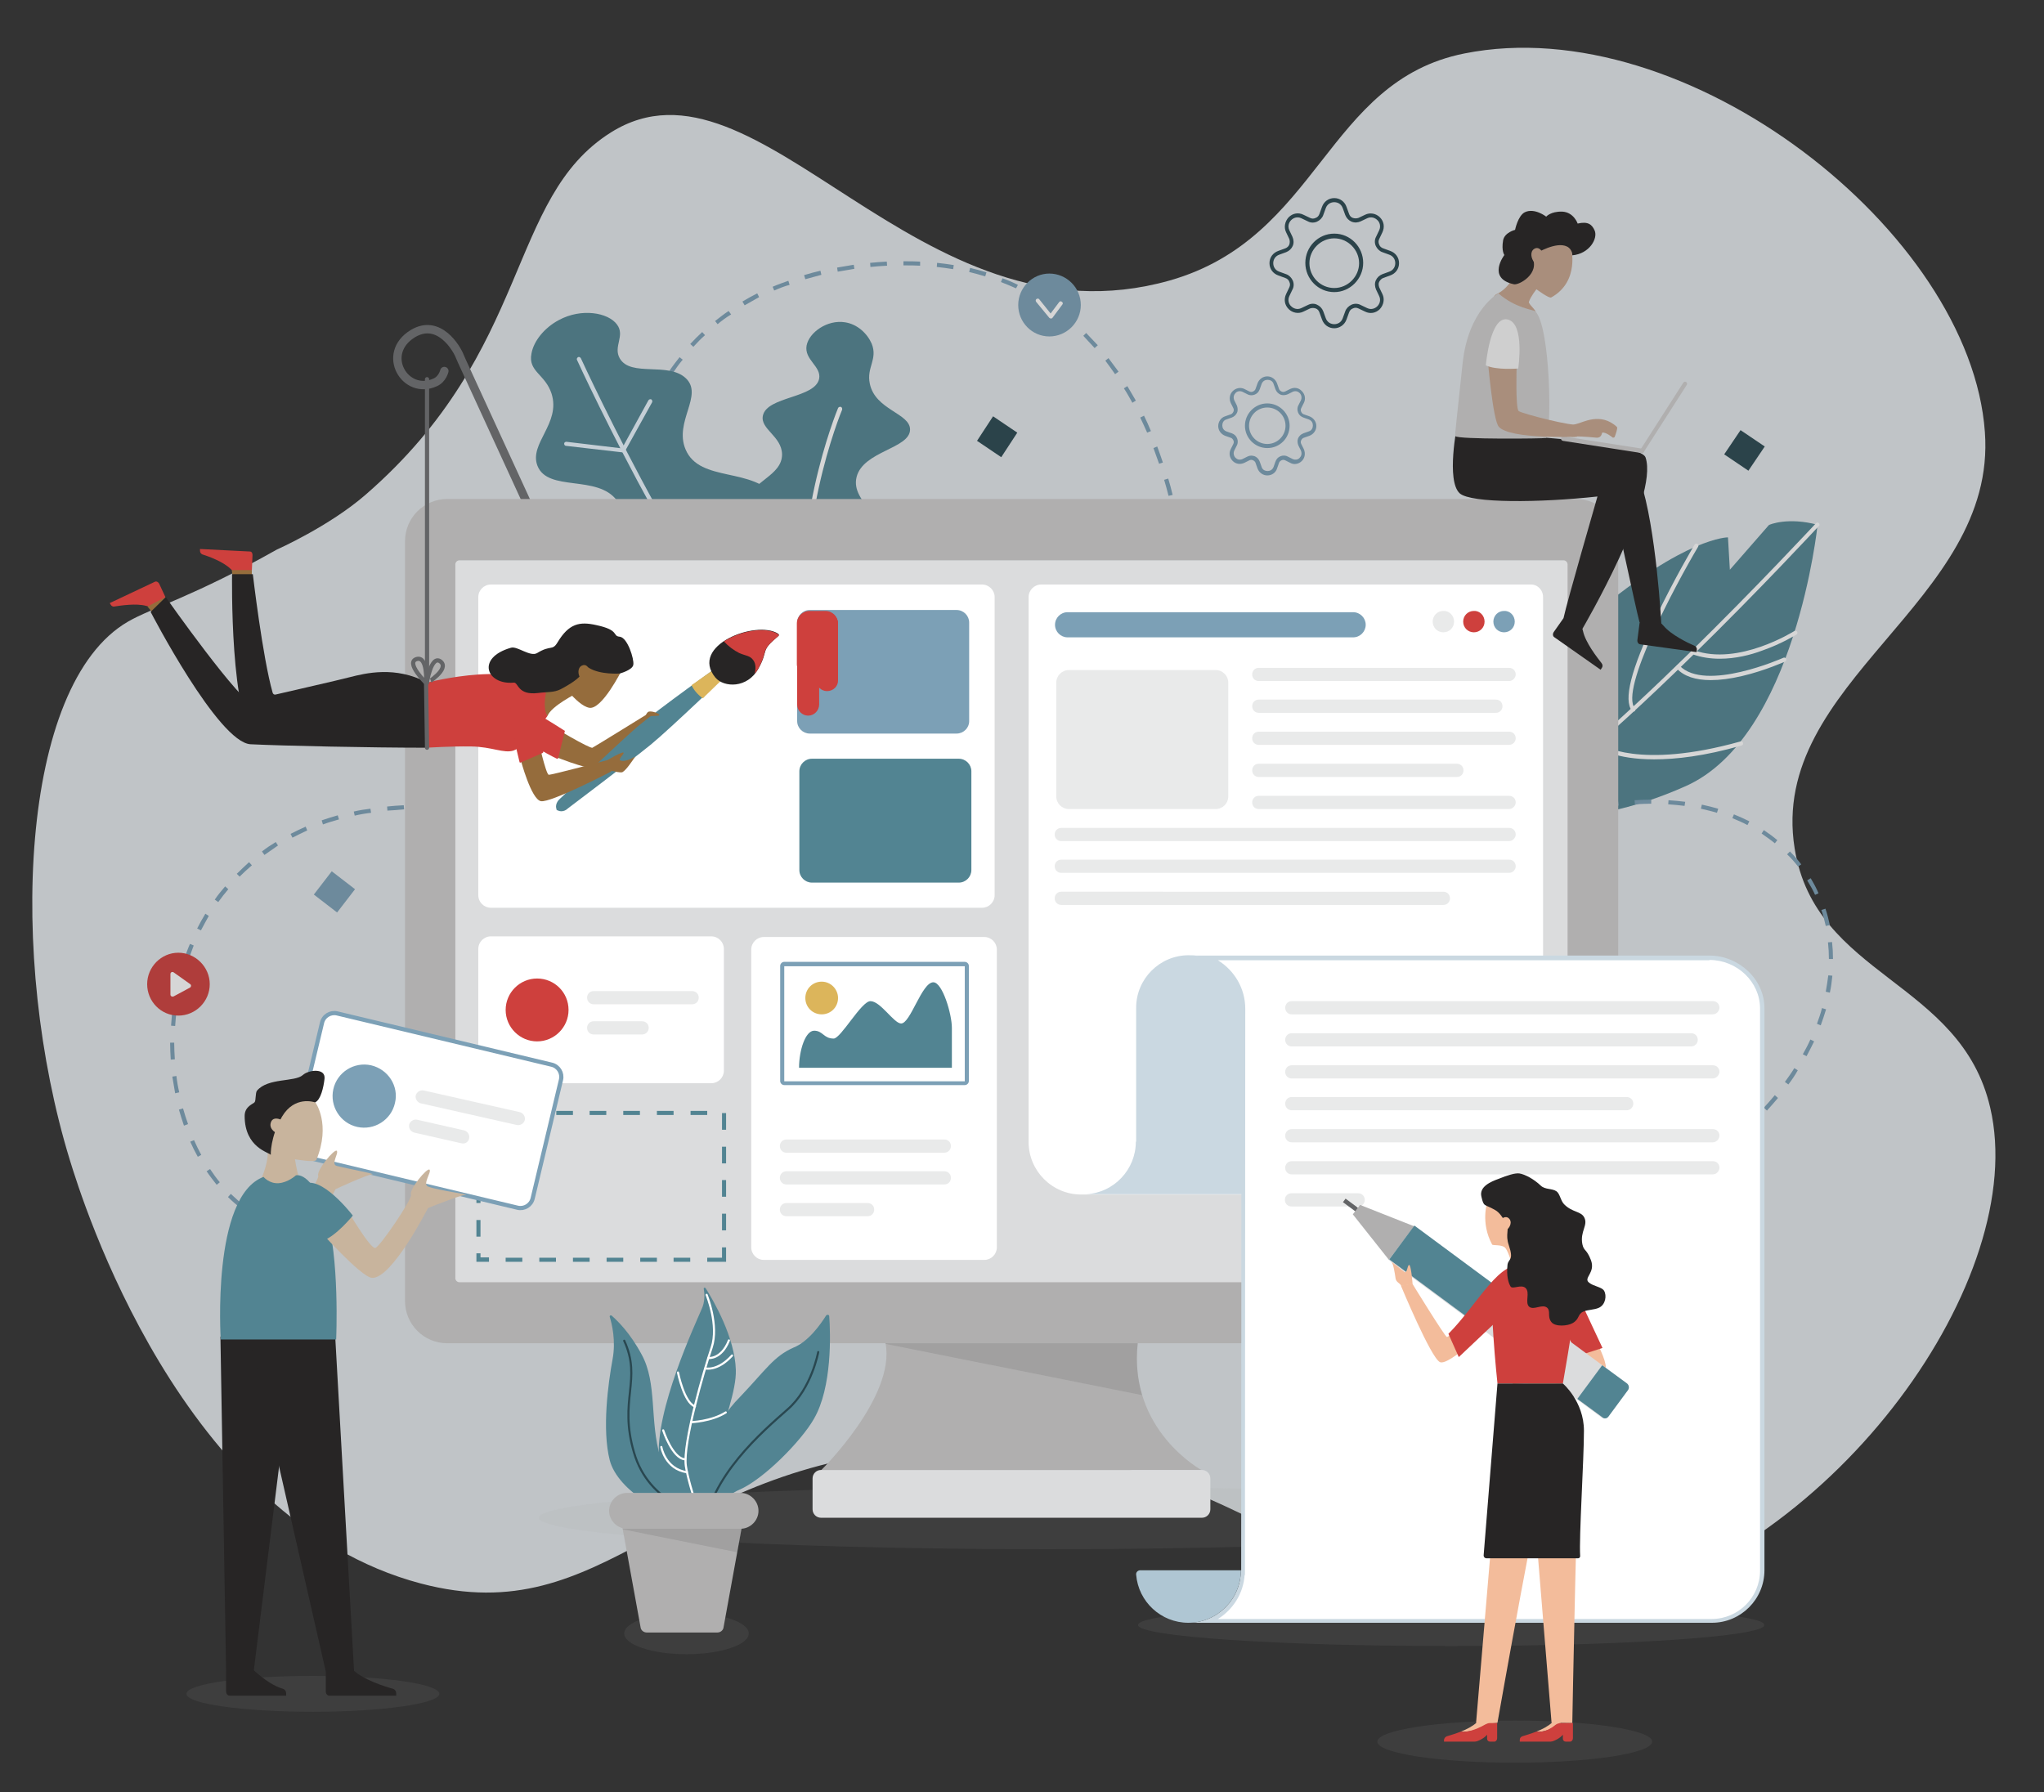 <?xml version="1.0" encoding="utf-8"?>
<!-- Generator: Adobe Illustrator 25.4.1, SVG Export Plug-In . SVG Version: 6.00 Build 0)  -->
<svg version="1.0" id="Layer_1" xmlns="http://www.w3.org/2000/svg" xmlns:xlink="http://www.w3.org/1999/xlink" x="0px" y="0px"
	 viewBox="0 0 650 570" enable-background="new 0 0 650 570" xml:space="preserve">
<rect x="0" y="0" width="650" height="570" fill="#333333" stroke="none"/>
<g>
	<g>
		<g opacity="0.8">
			<g>
				<g>
					<path fill="#E4E8EC" d="M194.3,42.1c-33.3,20.9-24.9,69.1-78,115.2C104.7,167.4,88,174.8,88,174.8
						c-26.4,14.9-39.7,18.5-47.3,22.9c-34.5,20-38.2,106.9-18.5,171.2c3.8,12.3,35.1,114.5,111.6,134.7c59.7,15.8,78-38,162-43
						c105.6-6.3,134.6,69.3,214.4,49.9c74.1-18.1,135.3-104.2,122.7-158.2c-9.4-40.6-55.6-41.5-62.2-82.5
						c-8.5-53.1,64.5-78.1,60.5-132.4C626.7,73.9,536.4,2.9,465.7,17c-44.2,8.8-46,58.6-93.7,72.2
						C291.7,111.9,241.3,12.6,194.3,42.1"/>
					<path fill="#7CA0B6" d="M198.3,179.5c0-0.1-0.2-2-0.3-5.4l1.3,0c0.1,3.3,0.3,5.3,0.3,5.3L198.3,179.5z M374.9,175
						c0,0-0.1-0.6-0.2-1.5l1.3-0.2c0.1,1,0.2,1.6,0.2,1.6L374.9,175z M199.3,168.8l-1.3,0c0-1.8,0.1-3.6,0.3-5.4l1.3,0.1
						C199.4,165.2,199.3,167,199.3,168.8 M373.9,168.1c-0.3-1.7-0.7-3.5-1-5.2l1.3-0.3c0.4,1.8,0.7,3.6,1,5.3L373.9,168.1z
						 M200.1,158.2l-1.3-0.2c0.2-1.8,0.5-3.6,0.8-5.3l1.3,0.2C200.5,154.7,200.3,156.4,200.1,158.2 M371.6,157.7
						c-0.4-1.7-0.9-3.4-1.4-5.1l1.3-0.4c0.5,1.7,1,3.4,1.4,5.2L371.6,157.7z M201.8,147.7l-1.3-0.3c0.4-1.8,0.8-3.5,1.3-5.2l1.3,0.4
						C202.6,144.2,202.2,146,201.8,147.7 M368.6,147.5c-0.6-1.7-1.2-3.4-1.8-5l1.2-0.5c0.6,1.6,1.2,3.3,1.8,5.1L368.6,147.5z
						 M364.8,137.6c-0.7-1.6-1.5-3.3-2.2-4.8l1.2-0.6c0.8,1.6,1.5,3.2,2.2,4.9L364.8,137.6z M204.7,137.5l-1.3-0.4
						c0.6-1.7,1.2-3.4,1.9-5l1.2,0.5C205.9,134.2,205.3,135.8,204.7,137.5 M360.1,128.1c-0.9-1.6-1.7-3.1-2.7-4.6l1.1-0.7
						c0.9,1.5,1.8,3.1,2.7,4.6L360.1,128.1z M208.7,127.7l-1.2-0.6c0.8-1.6,1.6-3.2,2.5-4.7l1.1,0.7
						C210.3,124.6,209.5,126.1,208.7,127.7 M354.6,119c-1-1.5-2.1-2.9-3.1-4.3l1-0.8c1.1,1.4,2.1,2.9,3.2,4.3L354.6,119z M214,118.6
						l-1.1-0.7c1-1.5,2.1-2.9,3.2-4.3l1,0.8C216,115.7,215,117.1,214,118.6 M348.1,110.7c-1.2-1.3-2.4-2.6-3.6-3.9l0.9-0.9
						c1.2,1.3,2.5,2.6,3.7,3.9L348.1,110.7z M220.5,110.3l-1-0.9c1.2-1.3,2.5-2.6,3.8-3.8l0.9,1C222.9,107.7,221.7,109,220.5,110.3
						 M340.7,103.2c-1.3-1.2-2.7-2.3-4.1-3.3l0.8-1.1c1.4,1.1,2.8,2.2,4.1,3.4L340.7,103.2z M228.2,103.1l-0.8-1
						c1.4-1.1,2.8-2.2,4.3-3.2l0.8,1.1C231,100.9,229.5,102,228.2,103.1 M236.8,97.1l-0.7-1.2c1.5-0.9,3.1-1.8,4.7-2.6l0.6,1.2
						C239.9,95.4,238.3,96.2,236.8,97.1 M332.3,96.8c-1.5-1-3-1.9-4.5-2.7l0.6-1.2c1.5,0.9,3.1,1.8,4.6,2.8L332.3,96.8z M246.2,92.4
						l-0.5-1.2c1.6-0.7,3.3-1.3,5-1.9l0.4,1.3C249.5,91,247.8,91.7,246.2,92.4 M323.1,91.7c-1.6-0.7-3.2-1.4-4.8-2l0.5-1.2
						c1.7,0.6,3.3,1.3,4.9,2.1L323.1,91.7z M256.1,88.8l-0.4-1.3c1.7-0.5,3.4-1,5.2-1.4l0.3,1.3C259.5,87.9,257.8,88.3,256.1,88.8
						 M313.3,87.9c-1.7-0.5-3.4-1-5.1-1.4l0.3-1.3c1.7,0.4,3.5,0.9,5.2,1.4L313.3,87.9z M266.4,86.4l-0.2-1.3
						c1.7-0.3,3.5-0.6,5.3-0.9l0.2,1.3C269.8,85.8,268.1,86.1,266.4,86.4 M303.1,85.6c-1.7-0.3-3.5-0.5-5.2-0.7l0.1-1.3
						c1.8,0.2,3.6,0.4,5.3,0.7L303.1,85.6z M276.8,84.9l-0.1-1.3c1.8-0.2,3.6-0.3,5.3-0.4l0.1,1.3C280.4,84.6,278.6,84.7,276.8,84.9
						 M292.6,84.5c-1.6-0.1-3.2-0.1-4.8-0.1l-0.5,0l0-1.3l0.5,0c1.6,0,3.2,0,4.8,0.1L292.6,84.5z"/>
					<path fill="#528492" d="M177.7,101.8c7.2-3.9,15.7-2.4,18.5,1.4c2.7,3.6-1.3,7,0.9,10.8c3.5,6,15.4,1,21,6.3
						c5.7,5.4-3.8,13.8-0.1,22.6c4.5,10.8,21.8,5.4,28.8,15.5c6.7,9.6,1.9,30.6-14.7,39.4c-14.6,7.7-33.5,3.4-38.6-5.8
						c-5.9-10.8,9.6-23.4,2.7-32.8c-6.2-8.4-22-2.6-25.3-11.1c-2.7-7.1,7.5-13.4,4.5-22.9c-2-6.2-7.5-7-6.4-12.7
						C169.7,108.4,173.2,104.2,177.7,101.8"/>
					<path fill="#EAF6FF" d="M248.2,215.6c-0.1,0-0.2,0-0.2,0c-9.1-3.5-22.7-21.6-40.5-53.8c-13.2-23.9-23.9-47-24-47.3
						c-0.2-0.3,0-0.7,0.3-0.9c0.3-0.2,0.7,0,0.9,0.3c0.4,0.9,42.6,92.2,63.7,100.3c0.3,0.1,0.5,0.5,0.4,0.9
						C248.7,215.5,248.4,215.6,248.2,215.6"/>
					<path fill="#EAF6FF" d="M222.1,187.2c0,0-0.1,0-0.1,0l-19.8-3.5c-0.4-0.1-0.6-0.4-0.5-0.8c0.1-0.4,0.4-0.6,0.8-0.5l19.3,3.4
						l8.2-23.7c0.1-0.3,0.5-0.5,0.8-0.4c0.3,0.1,0.5,0.5,0.4,0.9l-8.4,24.2C222.7,187.1,222.4,187.2,222.1,187.2"/>
					<path fill="#EAF6FF" d="M198.2,143.9C198.2,143.9,198.2,143.9,198.2,143.9l-18.2-2.1c-0.4,0-0.6-0.4-0.6-0.7
						c0-0.4,0.4-0.6,0.7-0.6l17.7,2.1l8.4-15.3c0.2-0.3,0.6-0.4,0.9-0.3c0.3,0.2,0.4,0.6,0.3,0.9l-8.7,15.7
						C198.7,143.8,198.4,143.9,198.2,143.9"/>
					<path fill="#528492" d="M268.7,102.5c-5.6-0.9-11.4,3.2-12.2,7.4c-0.8,4.5,4.7,6.6,4,10.5c-1.2,6.3-16.6,5.6-17.9,11.8
						c-0.9,4.3,6,6.5,6.1,12.3c0,7-9.9,8.4-12.3,16.1c-2.9,9.3,5.8,25.8,20.3,28.2c11.8,1.9,24.5-6,25.7-14.3
						c1.3-9.1-12.1-14.5-10-22.8c2.1-8.3,17-9,17-15.1c0-5.2-11.1-6.2-12.8-14.6c-1.1-5.2,2.6-7.7,0.6-12.7
						C275.8,106.1,272.7,103.1,268.7,102.5"/>
					<path fill="#FFFFFF" d="M258.3,206.1c-0.3,0-0.6-0.2-0.6-0.5c-8-34.8,8.6-75.4,8.8-75.8c0.1-0.3,0.5-0.5,0.9-0.4
						c0.3,0.1,0.5,0.5,0.4,0.9c-0.2,0.4-16.7,40.7-8.7,75c0.1,0.4-0.1,0.7-0.5,0.8C258.4,206.1,258.3,206.1,258.3,206.1"/>
					<path fill="#294750" d="M234.6,174.5c-13.7,0-19.9-13.4-20-13.5c-0.1-0.2-0.1-0.4,0-0.5c0.1-0.2,0.2-0.3,0.4-0.4
						c14-4.5,22.4,13.2,22.5,13.4c0.1,0.2,0.1,0.4,0,0.6c-0.1,0.2-0.3,0.3-0.5,0.3C236.2,174.4,235.4,174.5,234.6,174.5
						 M216.2,161.1c1.5,2.8,7.8,12.8,19.7,12C234.1,169.8,227,158.3,216.2,161.1"/>
					<path fill="#528492" d="M578,166.9c0,0-7,67.5-41.9,83.1c-34.9,15.6-59.9,9-59.9,9s1.6-39.3,30.8-63.8
						c29.2-24.5,42.5-24.3,42.5-24.3l0.6,10.3l12.4-14.2C562.7,166.8,568.7,164.4,578,166.9"/>
					<path fill="#FFFFFF" d="M476.2,259.6c-0.3,0-0.5-0.2-0.6-0.4c-0.1-0.3,0-0.7,0.3-0.9c27.5-11.9,100.8-91.1,101.6-91.9
						c0.3-0.3,0.7-0.3,0.9,0c0.3,0.3,0.3,0.7,0,0.9c-0.2,0.2-18.7,20.2-40.5,41.5c-29.2,28.6-49.9,45.6-61.6,50.7
						C476.4,259.6,476.3,259.6,476.2,259.6"/>
					<path fill="#FFFFFF" d="M519.5,226.3c-0.2,0-0.4-0.1-0.5-0.2c-2.8-3.4-0.4-13.1,7.5-29.6c5.7-12,12.3-23.2,12.4-23.3
						c0.2-0.3,0.6-0.4,0.9-0.2c0.3,0.2,0.4,0.6,0.2,0.9c-7.3,12.3-25,45.5-20.1,51.4c0.2,0.3,0.2,0.7-0.1,0.9
						C519.8,226.2,519.7,226.3,519.5,226.3"/>
					<path fill="#FFFFFF" d="M526,241.5c-12.4,0-17.4-3.5-17.7-3.7c-0.3-0.2-0.4-0.6-0.2-0.9c0.2-0.3,0.6-0.4,0.9-0.2
						c0.1,0.1,12,8.2,44.5-0.9c0.4-0.1,0.7,0.1,0.8,0.5c0.1,0.4-0.1,0.7-0.5,0.8C542,240.5,532.9,241.5,526,241.5"/>
					<path fill="#FFFFFF" d="M546.9,209.5c-2.9,0-5.8-0.4-8.6-1.4c-0.3-0.1-0.5-0.5-0.4-0.9c0.1-0.3,0.5-0.5,0.8-0.4
						c14.1,5.1,31.7-6,31.9-6.1c0.3-0.2,0.7-0.1,0.9,0.2c0.2,0.3,0.1,0.7-0.2,0.9c-0.2,0.1-4.6,2.9-10.9,5.1
						C556.7,208.3,551.9,209.5,546.9,209.5"/>
					<path fill="#FFFFFF" d="M544,216.3c-4.8,0-8.5-1.2-10.8-3.7c-0.3-0.3-0.2-0.7,0-0.9c0.3-0.3,0.7-0.3,0.9,0
						c8.2,8.5,32.8-2.4,33-2.5c0.3-0.2,0.7,0,0.9,0.3c0.2,0.3,0,0.7-0.3,0.9c-0.1,0-6.4,2.9-13.7,4.6
						C550.2,215.9,546.9,216.3,544,216.3"/>
					<path fill="#FFFFFF" d="M498.7,242.7c-0.2,0-0.4-0.1-0.5-0.2c-3.8-4.2-4.8-12-3.1-23.3c1.3-8.3,3.6-15.5,3.7-15.5
						c0.1-0.3,0.5-0.5,0.8-0.4c0.3,0.1,0.5,0.5,0.4,0.8c-0.1,0.3-9.3,28.2-0.8,37.5c0.2,0.3,0.2,0.7,0,0.9
						C499.1,242.6,498.9,242.7,498.7,242.7"/>
					<path fill="#FFFFFF" d="M493.8,248.3c-0.2,0-0.4-0.1-0.5-0.3c-11.2-16-6-28.7-5.8-29.3c0.1-0.3,0.5-0.5,0.9-0.4
						c0.3,0.1,0.5,0.5,0.4,0.9c-0.1,0.1-5.1,12.6,5.7,28c0.2,0.3,0.1,0.7-0.2,0.9C494.1,248.3,494,248.3,493.8,248.3"/>
					<path fill="#7CA0B6" d="M537.2,373.6l-0.7-1.1c1.5-1,3-1.9,4.4-2.9l0.8,1.1C540.2,371.6,538.7,372.6,537.2,373.6 M546,367.5
						l-0.8-1.1c1.4-1.1,2.8-2.2,4.2-3.3l0.8,1C548.8,365.3,547.4,366.4,546,367.5 M554.3,360.7l-0.9-1c1.3-1.2,2.6-2.4,3.9-3.6
						l0.9,1C556.9,358.3,555.6,359.5,554.3,360.7 M561.9,353.2l-1-0.9c1.2-1.3,2.4-2.7,3.5-4l1,0.9
						C564.3,350.5,563.1,351.9,561.9,353.2 M568.7,344.9l-1.1-0.8c1-1.4,2.1-2.9,3-4.4l1.1,0.7C570.8,342,569.8,343.5,568.7,344.9
						 M574.5,335.9l-1.2-0.6c0.9-1.6,1.7-3.1,2.4-4.7l1.2,0.6C576.2,332.7,575.3,334.3,574.5,335.9 M579,326.1l-1.2-0.5
						c0.6-1.7,1.2-3.3,1.6-5l1.3,0.4C580.2,322.7,579.6,324.4,579,326.1 M581.9,315.7l-1.3-0.3c0.3-1.7,0.6-3.5,0.8-5.2l1.3,0.1
						C582.5,312.2,582.3,314,581.9,315.7 M581.6,305c0-1.8-0.1-3.5-0.3-5.3l1.3-0.1c0.2,1.8,0.3,3.6,0.3,5.4L581.6,305z
						 M580.6,294.5c-0.4-1.7-0.8-3.4-1.4-5.1l1.3-0.4c0.6,1.7,1,3.5,1.4,5.2L580.6,294.5z M577.2,284.6c-0.7-1.6-1.6-3.1-2.5-4.6
						l1.1-0.7c0.9,1.5,1.8,3.1,2.5,4.8L577.2,284.6z M571.8,275.6c-1.1-1.4-2.2-2.7-3.5-3.9l0.9-0.9c1.3,1.3,2.5,2.6,3.6,4.1
						L571.8,275.6z M564.4,268.2c-1.3-1.1-2.8-2.1-4.2-3.1l0.7-1.1c1.5,1,3,2.1,4.3,3.2L564.4,268.2z M479.2,266.2l-0.5-1.2
						c1.6-0.7,3.3-1.4,4.9-2l0.5,1.2C482.5,264.8,480.9,265.5,479.2,266.2 M555.7,262.4c-1.5-0.8-3.1-1.5-4.8-2.2l0.5-1.2
						c1.7,0.7,3.3,1.4,4.9,2.2L555.7,262.4z M489.1,262.3l-0.4-1.3c1.7-0.6,3.4-1.2,5.1-1.7l0.4,1.3
						C492.4,261.2,490.7,261.7,489.1,262.3 M499.2,259.2l-0.3-1.3c1.7-0.5,3.5-0.9,5.2-1.3l0.3,1.3
						C502.6,258.4,500.9,258.8,499.2,259.2 M546,258.5c-1.6-0.5-3.4-0.9-5.1-1.3l0.3-1.3c1.8,0.4,3.5,0.8,5.2,1.3L546,258.5z
						 M509.5,257l-0.2-1.3c1.8-0.3,3.6-0.6,5.3-0.8l0.2,1.3C513,256.4,511.2,256.7,509.5,257 M535.7,256.3c-1.7-0.2-3.5-0.4-5.2-0.5
						l0.1-1.3c1.8,0.1,3.6,0.3,5.3,0.5L535.7,256.3z M519.9,255.8l-0.1-1.3c1.8-0.1,3.6-0.2,5.3-0.2l0,1.3
						C523.5,255.6,521.7,255.7,519.9,255.8"/>
					<polygon fill="#294750" points="556,149.7 548.3,144.5 553.5,136.8 561.2,142 					"/>
					<polygon fill="#294750" points="318.4,145.4 310.7,140.2 315.8,132.4 323.5,137.6 					"/>
					<polygon fill="#7CA0B6" points="107.2,290.2 99.8,284.5 105.5,277.1 112.9,282.8 					"/>
					<path fill="#7CA0B6" d="M104.6,393.8c-1,0-2.1,0-3.1-0.1l0.1-1.3c1.7,0.1,3.5,0.1,5.2,0l0.1,1.3
						C106.1,393.7,105.3,393.8,104.6,393.8 M96.1,393c-1.8-0.3-3.5-0.7-5.2-1.3l0.4-1.3c1.6,0.5,3.4,0.9,5.1,1.2L96.1,393z
						 M85.9,389.9c-1.6-0.7-3.2-1.6-4.8-2.5l0.7-1.1c1.5,0.9,3,1.7,4.6,2.4L85.9,389.9z M76.6,384.3c-1.4-1.1-2.8-2.3-4.1-3.6l0.9-1
						c1.3,1.2,2.6,2.4,3.9,3.5L76.6,384.3z M68.9,376.8c-1.1-1.4-2.2-2.8-3.2-4.3l1.1-0.7c1,1.5,2,2.9,3.1,4.2L68.9,376.8z
						 M62.9,367.9c-0.9-1.6-1.7-3.2-2.4-4.8l1.2-0.5c0.7,1.6,1.5,3.2,2.3,4.7L62.9,367.9z M58.5,358c-0.6-1.7-1.1-3.4-1.6-5.1
						l1.3-0.4c0.5,1.7,1,3.4,1.6,5L58.5,358z M55.7,347.7c-0.3-1.7-0.6-3.5-0.9-5.3l1.3-0.2c0.2,1.8,0.5,3.5,0.9,5.2L55.7,347.7z
						 M54.3,337c-0.1-1.7-0.2-3.5-0.2-5.2v-0.2h1.3v0.2c0,1.7,0.1,3.4,0.2,5.1L54.3,337z M55.7,326.3l-1.3-0.1
						c0.1-1.8,0.3-3.6,0.5-5.4l1.3,0.2C56,322.8,55.8,324.6,55.7,326.3 M57,315.8l-1.3-0.3c0.3-1.8,0.8-3.5,1.2-5.2l1.3,0.3
						C57.8,312.4,57.4,314.1,57,315.8 M59.8,305.6l-1.3-0.4c0.6-1.7,1.2-3.4,1.9-5l1.2,0.5C61,302.3,60.4,303.9,59.8,305.6
						 M63.9,295.9l-1.2-0.6c0.8-1.6,1.7-3.2,2.6-4.7l1.1,0.7C65.6,292.8,64.7,294.3,63.9,295.9 M69.4,286.9l-1.1-0.8
						c1-1.5,2.2-2.9,3.3-4.2l1,0.9C71.5,284.1,70.4,285.5,69.4,286.9 M76.2,278.8l-0.9-0.9c1.3-1.3,2.6-2.5,3.9-3.7l0.9,1
						C78.7,276.4,77.4,277.6,76.2,278.8 M84.1,271.9l-0.8-1.1c1.4-1.1,2.9-2.1,4.4-3l0.7,1.1C87,269.9,85.5,270.9,84.1,271.9
						 M93,266.4l-0.6-1.2c1.6-0.8,3.2-1.6,4.8-2.3l0.5,1.2C96.2,264.8,94.6,265.6,93,266.4 M102.7,262.2l-0.4-1.3
						c1.7-0.6,3.4-1.1,5.1-1.6l0.4,1.3C106,261.1,104.3,261.6,102.7,262.2 M112.8,259.4l-0.3-1.3c1.7-0.4,3.5-0.7,5.3-0.9l0.2,1.3
						C116.2,258.7,114.5,259,112.8,259.4 M123.2,257.8l-0.1-1.3c1.7-0.2,3.5-0.3,5.3-0.4l0.1,1.3
						C126.7,257.6,124.9,257.7,123.2,257.8 M139,257.5c-1.8-0.1-3.5-0.1-5.3-0.1l0-1.3c1.8,0,3.5,0.1,5.3,0.1L139,257.5z"/>
					<path fill="#CE403D" d="M66.7,313c0,5.5-4.5,10-10,10s-9.9-4.5-9.9-10c0-5.5,4.5-10,9.9-10S66.7,307.5,66.7,313"/>
					<path fill="#FFFFFF" d="M54.2,309.8v6.5c0,0.5,0.5,0.8,1,0.6l5.2-2.8c0.4-0.2,0.5-0.8,0.1-1.1l-5.2-3.7
						C54.8,308.9,54.2,309.2,54.2,309.8"/>
					<path fill="#7CA0B6" d="M343.7,97c0,5.5-4.5,10-10,10s-9.9-4.5-9.9-10c0-5.5,4.5-10,9.9-10S343.7,91.4,343.7,97"/>
					<path fill="#FFFFFF" d="M334.2,101.3c-0.2,0-0.4-0.1-0.5-0.2l-4.2-5.1c-0.2-0.3-0.2-0.7,0.1-0.9c0.3-0.2,0.7-0.2,0.9,0.1
						l3.6,4.5l2.7-3.6c0.2-0.3,0.6-0.4,0.9-0.1c0.3,0.2,0.4,0.6,0.1,0.9l-3.2,4.3C334.6,101.2,334.4,101.3,334.2,101.3
						C334.2,101.3,334.2,101.3,334.2,101.3"/>
					<path fill="#294750" d="M424.3,104.4c-1.8,0-3.3-1.1-3.9-2.8l-0.8-2.2c-0.2-0.6-0.6-1.1-1.2-1.3c-0.6-0.2-1.2-0.2-1.8,0l-2.1,1
						c-1.6,0.8-3.5,0.4-4.7-0.8c-1.3-1.3-1.6-3.1-0.8-4.8l1-2.1c0.3-0.6,0.3-1.2,0-1.8c-0.2-0.6-0.7-1-1.3-1.2l-2.2-0.8
						c-1.7-0.6-2.8-2.1-2.8-3.9c0-1.8,1.1-3.3,2.8-3.9l2.2-0.8c0.6-0.2,1.1-0.7,1.3-1.2c0.2-0.6,0.2-1.2,0-1.8l-1-2.1
						c-0.8-1.6-0.4-3.5,0.8-4.8c1.3-1.3,3.1-1.6,4.7-0.8l2.1,1c0.6,0.3,1.2,0.3,1.8,0c0.6-0.2,1-0.7,1.2-1.3l0.8-2.2
						c0.6-1.7,2.1-2.8,3.9-2.8c1.8,0,3.3,1.1,3.9,2.8L429,68c0.2,0.6,0.6,1.1,1.2,1.3c0.6,0.2,1.2,0.2,1.8,0l2.1-1
						c1.6-0.8,3.5-0.4,4.7,0.8c1.3,1.3,1.6,3.1,0.8,4.8l-1,2.1c-0.3,0.6-0.3,1.2,0,1.8c0.2,0.6,0.7,1,1.3,1.2l2.2,0.8
						c1.7,0.6,2.8,2.1,2.8,3.9c0,1.8-1.1,3.3-2.8,3.9l-2.2,0.8c-0.6,0.2-1,0.7-1.3,1.2s-0.2,1.2,0,1.8l1,2.1
						c0.8,1.6,0.4,3.5-0.8,4.8c-1.3,1.3-3.1,1.6-4.7,0.8l-2.1-1c-0.6-0.3-1.2-0.3-1.8,0c-0.6,0.2-1,0.7-1.2,1.3l-0.8,2.2
						C427.6,103.3,426,104.4,424.3,104.4 M417.5,96.6c0.5,0,0.9,0.1,1.3,0.3c0.9,0.4,1.6,1.1,2,2.1l0.8,2.2c0.5,1.4,1.7,1.9,2.7,1.9
						c1,0,2.2-0.5,2.7-1.9l0.8-2.2c0.3-0.9,1.1-1.7,2-2.1c0.9-0.4,2-0.4,2.9,0.1l2.1,1c1.3,0.6,2.5,0.1,3.2-0.6
						c0.7-0.7,1.2-1.9,0.6-3.2l-1-2.1c-0.4-0.9-0.5-2-0.1-2.9c0.4-0.9,1.1-1.6,2.1-2l2.2-0.8c1.4-0.5,1.9-1.7,1.9-2.7
						c0-1-0.5-2.2-1.9-2.7l-2.2-0.8c-0.9-0.3-1.7-1.1-2.1-2c-0.4-0.9-0.4-2,0.1-2.9l1-2.1c0.6-1.3,0.1-2.6-0.6-3.2
						c-0.7-0.7-1.9-1.2-3.2-0.6l-2.1,1c-0.9,0.4-1.9,0.5-2.9,0.1c-0.9-0.4-1.6-1.1-2-2.1l-0.8-2.2c-0.5-1.4-1.7-1.9-2.7-1.9
						c-1,0-2.2,0.5-2.7,1.9l-0.8,2.2c-0.3,0.9-1.1,1.7-2,2.1c-0.9,0.4-2,0.4-2.9-0.1l-2.1-1c-1.3-0.6-2.5-0.1-3.2,0.6
						c-0.7,0.7-1.2,1.9-0.6,3.2l1,2.1c0.4,0.9,0.5,2,0.1,2.9c-0.4,0.9-1.1,1.6-2.1,2l-2.2,0.8c-1.4,0.5-1.9,1.7-1.9,2.7
						c0,1,0.5,2.2,1.9,2.7l2.2,0.8c0.9,0.3,1.7,1.1,2.1,2c0.4,0.9,0.4,2-0.1,2.9l-1,2.1c-0.6,1.3-0.1,2.6,0.6,3.2
						c0.7,0.7,1.9,1.2,3.2,0.6l2.1-1C416.5,96.7,417,96.6,417.5,96.6 M424.3,92.9c-5.1,0-9.2-4.2-9.2-9.3s4.1-9.3,9.2-9.3
						c5.1,0,9.2,4.2,9.2,9.3S429.3,92.9,424.3,92.9 M424.3,75.8c-4.3,0-7.9,3.6-7.9,7.9s3.5,7.9,7.9,7.9c4.3,0,7.9-3.6,7.9-7.9
						S428.6,75.8,424.3,75.8"/>
					<path fill="#7CA0B6" d="M403,151.2L403,151.2c-1.4,0-2.6-0.9-3.1-2.2l-0.6-1.7c-0.1-0.4-0.4-0.7-0.8-0.9
						c-0.4-0.2-0.8-0.2-1.2,0l-1.6,0.8c-1.3,0.6-2.7,0.4-3.7-0.6c-1-1-1.3-2.5-0.6-3.8l0.8-1.6c0.2-0.4,0.2-0.8,0-1.2
						c-0.2-0.4-0.5-0.7-0.9-0.8l-1.7-0.6c-1.3-0.5-2.2-1.7-2.2-3.1c0-1.4,0.9-2.7,2.2-3.1l1.7-0.6c0.4-0.1,0.7-0.4,0.9-0.8
						c0.2-0.4,0.2-0.8,0-1.2l-0.8-1.6c-0.6-1.3-0.4-2.8,0.6-3.8c1-1,2.5-1.3,3.7-0.7l1.6,0.8c0.4,0.2,0.8,0.2,1.2,0s0.7-0.5,0.8-0.9
						l0.6-1.7c0.5-1.3,1.7-2.2,3.1-2.2c1.4,0,2.6,0.9,3.1,2.2l0.6,1.7c0.1,0.4,0.4,0.7,0.8,0.9c0.4,0.2,0.8,0.2,1.2,0l1.6-0.8
						c1.3-0.6,2.7-0.4,3.7,0.7c1,1,1.3,2.5,0.6,3.8l-0.8,1.6c-0.2,0.4-0.2,0.8,0,1.2c0.2,0.4,0.5,0.7,0.9,0.8l1.7,0.6
						c1.3,0.5,2.2,1.7,2.2,3.1c0,1.4-0.9,2.6-2.2,3.1l-1.7,0.6c-0.4,0.1-0.7,0.4-0.9,0.8c-0.2,0.4-0.2,0.8,0,1.2l0.8,1.6
						c0.6,1.3,0.4,2.8-0.6,3.8c-1,1-2.5,1.3-3.7,0.6l-1.6-0.8c-0.4-0.2-0.8-0.2-1.2,0c-0.4,0.2-0.7,0.5-0.8,0.9l-0.6,1.7
						C405.7,150.3,404.5,151.2,403,151.2 M397.9,144.9c0.4,0,0.7,0.1,1.1,0.2c0.7,0.3,1.3,0.9,1.6,1.7l0.6,1.7
						c0.3,1,1.2,1.3,1.9,1.3c0.7,0,1.5-0.3,1.9-1.3l0.6-1.7c0.3-0.8,0.8-1.4,1.6-1.7c0.7-0.3,1.6-0.3,2.3,0.1l1.6,0.8
						c0.9,0.4,1.8,0.1,2.2-0.4c0.5-0.5,0.8-1.3,0.4-2.3l-0.8-1.6c-0.3-0.7-0.4-1.6-0.1-2.3c0.3-0.7,0.9-1.3,1.7-1.6l1.7-0.6
						c1-0.3,1.3-1.2,1.3-1.9s-0.3-1.5-1.3-1.9l-1.7-0.6c-0.8-0.3-1.4-0.8-1.7-1.6c-0.3-0.7-0.3-1.6,0.1-2.3l0.8-1.6
						c0.4-0.9,0.1-1.8-0.4-2.3c-0.5-0.5-1.3-0.8-2.2-0.4l-1.6,0.8c-0.7,0.3-1.6,0.4-2.3,0.1c-0.7-0.3-1.3-0.9-1.6-1.7l-0.6-1.7
						c-0.3-1-1.2-1.3-1.9-1.3c-0.7,0-1.5,0.3-1.9,1.3l-0.6,1.7c-0.3,0.8-0.8,1.4-1.6,1.7c-0.7,0.3-1.6,0.3-2.3-0.1l-1.6-0.8
						c-0.9-0.4-1.8-0.1-2.2,0.4c-0.5,0.5-0.8,1.3-0.4,2.3l0.8,1.6c0.3,0.7,0.4,1.6,0.1,2.3c-0.3,0.7-0.9,1.3-1.7,1.6l-1.7,0.6
						c-1,0.3-1.3,1.2-1.3,1.9c0,0.7,0.3,1.5,1.3,1.9l1.7,0.6c0.8,0.3,1.4,0.8,1.7,1.6c0.3,0.7,0.3,1.6-0.1,2.3l-0.8,1.6
						c-0.4,0.9-0.1,1.8,0.4,2.3c0.5,0.5,1.3,0.8,2.2,0.4l1.6-0.8C397.1,145,397.5,144.9,397.9,144.9 M403,142.5
						c-3.9,0-7.1-3.2-7.1-7.1s3.2-7.1,7.1-7.1c3.9,0,7.1,3.2,7.1,7.1S407,142.5,403,142.5 M403,129.6c-3.2,0-5.8,2.6-5.8,5.8
						s2.6,5.8,5.8,5.8c3.2,0,5.8-2.6,5.8-5.8S406.2,129.6,403,129.6"/>
				</g>
			</g>
		</g>
		<g opacity="0.1">
			<g>
				<defs>
					<rect id="SVGID_1_" x="59.3" y="533" width="80.4" height="11.3"/>
				</defs>
				<clipPath id="SVGID_00000133508436665224531320000006282033999503364524_">
					<use xlink:href="#SVGID_1_"  overflow="visible"/>
				</clipPath>
				<g clip-path="url(#SVGID_00000133508436665224531320000006282033999503364524_)">
					<defs>
						<rect id="SVGID_00000143613329979980164550000014824516466925065351_" x="59.3" y="533" width="80.4" height="11.3"/>
					</defs>
					<clipPath id="SVGID_00000095337937221935397470000008546540230308268716_">
						<use xlink:href="#SVGID_00000143613329979980164550000014824516466925065351_"  overflow="visible"/>
					</clipPath>
					<path clip-path="url(#SVGID_00000095337937221935397470000008546540230308268716_)" fill="#A4A5A6" d="M139.7,538.7
						c0,3.1-18,5.7-40.2,5.7c-22.2,0-40.2-2.5-40.2-5.7s18-5.7,40.2-5.7C121.7,533,139.7,535.5,139.7,538.7"/>
				</g>
			</g>
		</g>
		<g opacity="0.1">
			<g>
				<defs>
					<rect id="SVGID_00000040557001930801819410000011280588429341665206_" x="198.5" y="512.9" width="39.6" height="13.2"/>
				</defs>
				<clipPath id="SVGID_00000165195247988210926340000006970728255762942882_">
					<use xlink:href="#SVGID_00000040557001930801819410000011280588429341665206_"  overflow="visible"/>
				</clipPath>
				<g clip-path="url(#SVGID_00000165195247988210926340000006970728255762942882_)">
					<defs>
						<rect id="SVGID_00000026877584046208917910000010864511704689737902_" x="198.5" y="512.9" width="39.6" height="13.2"/>
					</defs>
					<clipPath id="SVGID_00000037694152265078062850000005304502935668016027_">
						<use xlink:href="#SVGID_00000026877584046208917910000010864511704689737902_"  overflow="visible"/>
					</clipPath>
					<path clip-path="url(#SVGID_00000037694152265078062850000005304502935668016027_)" fill="#A4A5A6" d="M238.1,519.5
						c0,3.6-8.9,6.6-19.8,6.6s-19.8-3-19.8-6.6c0-3.6,8.9-6.6,19.8-6.6S238.1,515.9,238.1,519.5"/>
				</g>
			</g>
		</g>
		<g opacity="0.1">
			<g>
				<defs>
					<rect id="SVGID_00000134943384842124644760000018228408374517910962_" x="437.9" y="547.2" width="87.5" height="13.4"/>
				</defs>
				<clipPath id="SVGID_00000047045144201378901710000004962925777094009741_">
					<use xlink:href="#SVGID_00000134943384842124644760000018228408374517910962_"  overflow="visible"/>
				</clipPath>
				<g clip-path="url(#SVGID_00000047045144201378901710000004962925777094009741_)">
					<defs>
						<rect id="SVGID_00000152950145666397588320000000866607698850193821_" x="437.9" y="547.2" width="87.5" height="13.4"/>
					</defs>
					<clipPath id="SVGID_00000125599856577127664520000002945142034656266885_">
						<use xlink:href="#SVGID_00000152950145666397588320000000866607698850193821_"  overflow="visible"/>
					</clipPath>
					<path clip-path="url(#SVGID_00000125599856577127664520000002945142034656266885_)" fill="#A4A5A6" d="M525.4,553.9
						c0,3.7-19.6,6.7-43.7,6.7c-24.1,0-43.7-3-43.7-6.7c0-3.7,19.6-6.7,43.7-6.7C505.8,547.2,525.4,550.2,525.4,553.9"/>
				</g>
			</g>
		</g>
		<g opacity="0.1">
			<g>
				<defs>
					<rect id="SVGID_00000159453294194096418390000000408722335760817552_" x="171.4" y="472.7" width="323.8" height="20"/>
				</defs>
				<clipPath id="SVGID_00000080901066139307267730000015440517800286420615_">
					<use xlink:href="#SVGID_00000159453294194096418390000000408722335760817552_"  overflow="visible"/>
				</clipPath>
				<g clip-path="url(#SVGID_00000080901066139307267730000015440517800286420615_)">
					<defs>
						<rect id="SVGID_00000091723834207731350620000001173668277306753982_" x="171.4" y="472.7" width="323.8" height="20"/>
					</defs>
					<clipPath id="SVGID_00000178201483719000575520000007158009110458489485_">
						<use xlink:href="#SVGID_00000091723834207731350620000001173668277306753982_"  overflow="visible"/>
					</clipPath>
					<path clip-path="url(#SVGID_00000178201483719000575520000007158009110458489485_)" fill="#A4A5A6" d="M495.1,482.7
						c0,5.5-72.5,10-161.9,10s-161.9-4.5-161.9-10s72.5-10,161.9-10S495.1,477.2,495.1,482.7"/>
				</g>
			</g>
		</g>
		<g opacity="0.1">
			<g>
				<defs>
					<rect id="SVGID_00000169544932972650323610000001285847035749327252_" x="361.8" y="510.1" width="199.2" height="13.4"/>
				</defs>
				<clipPath id="SVGID_00000032636405387854776550000018147575014675933091_">
					<use xlink:href="#SVGID_00000169544932972650323610000001285847035749327252_"  overflow="visible"/>
				</clipPath>
				<g clip-path="url(#SVGID_00000032636405387854776550000018147575014675933091_)">
					<defs>
						<rect id="SVGID_00000083811868216504875660000005208057473379013276_" x="361.8" y="510.1" width="199.2" height="13.4"/>
					</defs>
					<clipPath id="SVGID_00000056396779444173757930000002670247932362283908_">
						<use xlink:href="#SVGID_00000083811868216504875660000005208057473379013276_"  overflow="visible"/>
					</clipPath>
					<path clip-path="url(#SVGID_00000056396779444173757930000002670247932362283908_)" fill="#A4A5A6" d="M561.1,516.8
						c0,3.7-44.6,6.7-99.6,6.7c-55,0-99.6-3-99.6-6.7s44.6-6.7,99.6-6.7C516.5,510.1,561.1,513.1,561.1,516.8"/>
				</g>
			</g>
		</g>
		
			<path fill="none" stroke="#636466" stroke-width="2.67" stroke-linecap="round" stroke-linejoin="round" stroke-miterlimit="10" d="
			M168,160.8l-21.1-45.9c-0.2-0.5-0.5-1.1-0.7-1.6c-0.9-2.4-6.6-12.2-14.9-7.2c-10.5,6.4-2.4,19.9,7.1,15.5c2.3-1,2.9-3.6,2.9-3.6"
			/>
		<path fill="#B0AFAF" d="M501.2,427.2h-359c-7.4,0-13.4-6-13.4-13.4V172.1c0-7.4,6-13.4,13.4-13.4h359c7.4,0,13.4,6,13.4,13.4
			v241.7C514.5,421.2,508.5,427.2,501.2,427.2"/>
		<path fill="#B0AFAF" d="M382.2,467.6H261.1c0,0,23.8-23.4,20.5-40.4h80.2C358.8,455,382.2,467.6,382.2,467.6"/>
		<path fill="#DBDCDD" d="M382.2,482.7H261.1c-1.5,0-2.7-1.2-2.7-2.7v-9.8c0-1.5,1.2-2.7,2.7-2.7h121.1c1.5,0,2.7,1.2,2.7,2.7v9.8
			C384.9,481.5,383.7,482.7,382.2,482.7"/>
		<path fill="#DBDCDD" d="M497.3,407.8H146.1c-0.7,0-1.3-0.6-1.3-1.3v-227c0-0.7,0.6-1.3,1.3-1.3h351.1c0.7,0,1.3,0.6,1.3,1.3v227
			C498.6,407.2,498,407.8,497.3,407.8"/>
		<g opacity="0.2">
			<g>
				<defs>
					<rect id="SVGID_00000147942656317092321300000014452756913983101881_" x="281.6" y="427.2" width="81.7" height="16.5"/>
				</defs>
				<clipPath id="SVGID_00000007422636322572637920000012527435949693162132_">
					<use xlink:href="#SVGID_00000147942656317092321300000014452756913983101881_"  overflow="visible"/>
				</clipPath>
				<g clip-path="url(#SVGID_00000007422636322572637920000012527435949693162132_)">
					<defs>
						<rect id="SVGID_00000063612473514399139980000010180960501506493371_" x="281.6" y="427.2" width="81.7" height="16.5"/>
					</defs>
					<clipPath id="SVGID_00000182519413570822937190000001464728124373080983_">
						<use xlink:href="#SVGID_00000063612473514399139980000010180960501506493371_"  overflow="visible"/>
					</clipPath>
					<path clip-path="url(#SVGID_00000182519413570822937190000001464728124373080983_)" fill="#636466" d="M361.8,427.2h-80.2
						c0,0.1,0,0.2,0,0.2l81.6,16.3C361.8,438.9,361.1,433.4,361.8,427.2"/>
				</g>
			</g>
		</g>
		<path fill="#FFFFFF" d="M226.2,344.5h-70.1c-2.2,0-4-1.8-4-4v-38.7c0-2.2,1.8-4,4-4h70.1c2.2,0,4,1.8,4,4v38.7
			C230.2,342.7,228.4,344.5,226.2,344.5"/>
		<path fill="#FFFFFF" d="M312.3,288.7H156.1c-2.2,0-4-1.8-4-4v-94.8c0-2.2,1.8-4,4-4h156.2c2.2,0,4,1.8,4,4v94.8
			C316.3,286.9,314.5,288.7,312.3,288.7"/>
		<path fill="#528492" d="M230.9,401.3h-6V400h4.7v-3.3h1.3V401.3z M219.5,401.3h-5.3V400h5.3V401.3z M208.9,401.3h-5.3V400h5.3
			V401.3z M198.2,401.3h-5.3V400h5.3V401.3z M187.5,401.3h-5.3V400h5.3V401.3z M176.8,401.3h-5.3V400h5.3V401.3z M166.1,401.3h-5.3
			V400h5.3V401.3z M155.5,401.3h-4v-2.7h1.3v1.3h2.7V401.3z M152.8,393.3h-1.3V388h1.3V393.3z M230.9,391.3h-1.3V386h1.3V391.3z
			 M152.8,382.6h-1.3v-5.3h1.3V382.6z M230.9,380.6h-1.3v-5.3h1.3V380.6z M152.8,372h-1.3v-5.3h1.3V372z M230.9,370h-1.3v-5.3h1.3
			V370z M152.8,361.3h-1.3v-5.3h1.3V361.3z M230.9,359.3h-1.3v-5.3h1.3V359.3z M224.9,354.6h-5.3v-1.3h5.3V354.6z M214.2,354.6h-5.3
			v-1.3h5.3V354.6z M203.5,354.6h-5.3v-1.3h5.3V354.6z M192.8,354.6h-5.3v-1.3h5.3V354.6z M182.2,354.6h-5.3v-1.3h5.3V354.6z
			 M171.5,354.6h-5.3v-1.3h5.3V354.6z M160.8,354.6h-5.3v-1.3h5.3V354.6z"/>
		<path fill="#FFFFFF" d="M313,400.7h-70.1c-2.2,0-4-1.8-4-4v-94.7c0-2.2,1.8-4,4-4H313c2.2,0,4,1.8,4,4v94.7
			C317,398.9,315.2,400.7,313,400.7"/>
		<path fill="#E9EAEA" d="M300.3,376.7h-50.2c-1.2,0-2.1-0.9-2.1-2.1c0-1.2,0.9-2.1,2.1-2.1h50.2c1.2,0,2.1,0.9,2.1,2.1
			C302.4,375.8,301.5,376.7,300.3,376.7"/>
		<path fill="#E9EAEA" d="M300.3,366.6h-50.2c-1.2,0-2.1-0.9-2.1-2.1c0-1.2,0.9-2.1,2.1-2.1h50.2c1.2,0,2.1,0.9,2.1,2.1
			C302.4,365.6,301.5,366.6,300.3,366.6"/>
		<path fill="#E9EAEA" d="M275.9,386.8h-25.8c-1.2,0-2.1-0.9-2.1-2.1c0-1.2,0.9-2.1,2.1-2.1h25.8c1.2,0,2.1,0.9,2.1,2.1
			C278,385.9,277.1,386.8,275.9,386.8"/>
		<path fill="#CE403D" d="M180.8,321.2c0,5.5-4.5,10-10,10c-5.5,0-10-4.5-10-10c0-5.5,4.5-10,10-10
			C176.3,311.2,180.8,315.6,180.8,321.2"/>
		<path fill="#E9EAEA" d="M220.1,319.4h-31.3c-1.2,0-2.1-0.9-2.1-2.1c0-1.2,0.9-2.1,2.1-2.1h31.3c1.2,0,2.1,0.9,2.1,2.1
			C222.2,318.5,221.3,319.4,220.1,319.4"/>
		<path fill="#E9EAEA" d="M204.2,329h-15.4c-1.2,0-2.1-0.9-2.1-2.1c0-1.2,0.9-2.1,2.1-2.1h15.4c1.2,0,2.1,0.9,2.1,2.1
			C206.3,328.1,205.3,329,204.2,329"/>
		<path fill="#7CA0B6" d="M304.2,233.3h-46.7c-2.2,0-4-1.8-4-4V198c0-2.2,1.8-4,4-4h46.7c2.2,0,4,1.8,4,4v31.4
			C308.2,231.5,306.4,233.3,304.2,233.3"/>
		<path fill="#528492" d="M304.9,280.7h-46.7c-2.2,0-4-1.8-4-4v-31.4c0-2.2,1.8-4,4-4h46.7c2.2,0,4,1.8,4,4v31.4
			C308.9,278.9,307.1,280.7,304.9,280.7"/>
		<path fill="#7CA0B6" d="M306.8,343.9h-57.4v-36.6h57.4V343.9z M306.8,305.9h-57.4c-0.7,0-1.3,0.6-1.3,1.3v36.6
			c0,0.7,0.6,1.3,1.3,1.3h57.4c0.7,0,1.3-0.6,1.3-1.3v-36.6C308.1,306.5,307.5,305.9,306.8,305.9"/>
		<path fill="#528492" d="M254.1,339.6c0-5.5,2-11.8,4.8-11.8c2.8,0,3,2.5,6.2,2.5c2.3,0,8.8-11.9,11.7-11.9c3.2,0,7.4,7,9.7,7.1
			c3,0.2,6.6-13.1,10.3-13.1c2.9,0,5.9,10.1,5.9,14.5v12.7H254.1z"/>
		<path fill="#DCB55B" d="M266.5,317.4c0,2.9-2.3,5.2-5.2,5.2s-5.2-2.3-5.2-5.2c0-2.9,2.3-5.2,5.2-5.2S266.5,314.6,266.5,317.4"/>
		<path fill="#CE403D" d="M257,227.6L257,227.6c-1.9,0-3.5-1.6-3.5-3.5v-16.5c0-1.9,1.6-3.5,3.5-3.5c1.9,0,3.5,1.6,3.5,3.5V224
			C260.5,226,258.9,227.6,257,227.6"/>
		<path fill="#CE403D" d="M263,219.8L263,219.8c-1.9,0-3.5-1.6-3.5-3.5v-18c0-1.9,1.6-3.5,3.5-3.5c1.9,0,3.5,1.6,3.5,3.5v18
			C266.6,218.2,265,219.8,263,219.8"/>
		<path fill="#CE403D" d="M257.4,194.3h5.1c2.2,0,4,1.8,4,4v12.9c0,2.2-1.8,4-4,4h-5.1c-2.2,0-4-1.8-4-4v-12.9
			C253.4,196.1,255.2,194.3,257.4,194.3"/>
		<path fill="#FFFFFF" d="M164.6,384.1l-68.2-16.3c-2.2-0.5-3.5-2.7-3-4.8l9-37.7c0.5-2.2,2.7-3.5,4.8-3l68.2,16.3
			c2.2,0.5,3.5,2.7,3,4.8l-9,37.7C168.9,383.3,166.7,384.6,164.6,384.1"/>
		<path fill="none" stroke="#7CA0B6" stroke-width="1.335" stroke-miterlimit="10" d="M164.6,384.1l-68.2-16.3
			c-2.2-0.5-3.5-2.7-3-4.8l9-37.7c0.5-2.2,2.7-3.5,4.8-3l68.2,16.3c2.2,0.5,3.5,2.7,3,4.8l-9,37.7
			C168.9,383.3,166.7,384.6,164.6,384.1z"/>
		<path fill="#7CA0B6" d="M125.6,350.8c-1.2,5.4-6.6,8.8-12,7.6c-5.4-1.2-8.8-6.6-7.6-12c1.2-5.4,6.6-8.8,12-7.6
			C123.5,340.1,126.9,345.5,125.6,350.8"/>
		<path fill="#E9EAEA" d="M164.4,357.8l-30.6-6.9c-1.1-0.3-1.8-1.4-1.6-2.5c0.3-1.1,1.4-1.8,2.5-1.6l30.6,6.9
			c1.1,0.3,1.8,1.4,1.6,2.5C166.6,357.3,165.5,358,164.4,357.8"/>
		<path fill="#E9EAEA" d="M146.7,363.6l-15-3.4c-1.1-0.3-1.8-1.4-1.6-2.5c0.3-1.1,1.4-1.8,2.5-1.6l15,3.4c1.1,0.3,1.8,1.4,1.6,2.5
			C149,363.2,147.9,363.9,146.7,363.6"/>
		<path fill="#C8B49D" d="M100.3,350.6c0,0,5,6.9,0.3,18.3c-0.4,0.9-6.8-0.2-6.8-0.2s0.5,3.4,1.2,5.5c0.3,0.8,0.9,2.9,0.7,3.7
			c-0.8,2.8-15.9,3.8-13.2-1.7c2.3-4.7,2.6-8.4,2.6-8.4S85.4,343.2,100.3,350.6"/>
		<path fill="#272525" d="M71.9,531.6v6.3c0,0.8,0.5,1.4,1.2,1.4h17.9v-0.8c0-0.6-0.4-1.2-1-1.4c-2.6-0.7-5.9-2.8-9.2-5.8
			C75.3,526.5,71.9,531.6,71.9,531.6"/>
		<path fill="#272525" d="M103.6,531.6v6.3c0,0.8,0.5,1.4,1.2,1.4H126v-0.8c0-0.6-0.4-1.2-1-1.4c-2.6-0.7-9.2-2.8-12.5-5.8
			C107,526.5,103.6,531.6,103.6,531.6"/>
		<polygon fill="#272525" points="70.1,425.1 71.9,531.6 80.7,531.4 92.5,436.1 91,412.9 		"/>
		<polygon fill="#272525" points="79.4,425.4 103.6,531.6 112.6,531.6 106.6,425.1 		"/>
		<path fill="#C8B49D" d="M88.7,401.7c6.3,0.4,18-23.5,18-23.5s9.9-4.6,11.6-4.7c1.7-0.1-7.8-1.8-11.2-2.7c-2-0.5,0.7-4,0-4.8
			c-0.7-0.8-6.6,6.3-5.9,8c0.5,1.2-10.7,18.4-12,18.4L88.7,401.7z"/>
		<path fill="#528492" d="M94.1,373.8c0,0,4.9-1.5,9.5,12.2c4.5,13.7,3.3,40,3.3,40H70.2c0,0-3-45.5,13.6-51.7c0,0,1.8,2.2,4.8,2
			C91.6,376.1,94.1,373.8,94.1,373.8"/>
		<path fill="#C8B49D" d="M110.5,384.9l-9.3,6c0,0,13.6,15.3,17.1,15.5c6.3,0.4,17.8-22.2,17.8-22.2s10.2-4.1,11.9-4.2
			c1.7-0.1-8.2-1.3-11.8-2.6c-2-0.7,1.1-4.6,0.4-5.4c-0.7-0.8-6.6,6.3-5.9,8c0.5,1.2-10.1,16.9-11.4,16.9
			C117.6,397,110.5,384.9,110.5,384.9"/>
		<path fill="#528492" d="M102.9,394.5c0,0-12.2-13.9-6.6-17.7c5.6-3.7,15.9,9.8,15.9,9.8S107,393,102.9,394.5"/>
		<path fill="#272525" d="M103.2,343.1c-0.3,2.7-1.2,6.7-3,7.5c0,0,0,0,0,0c-0.3-0.1-6.5-2.2-10.5,4.5c-3.8,6.5-3.6,12.2-3.6,12.2
			c-0.4-0.8-8.3-2.2-8.3-12.4c0-3.1,2.8-3.8,3.2-4.4c0.4-0.6,0.2-2.9,0.7-3.6c3.5-4.2,12-2.7,14.6-5
			C98,340.3,103.6,339.5,103.2,343.1"/>
		<path fill="#C8B49D" d="M89.5,356.5c0-0.2-0.2-0.4-0.4-0.5c-0.8-0.3-2.5-0.7-3,1.1c-0.6,2,1.7,3.6,3.3,3.7c0.4,0,0.8-0.4,0.7-0.8
			L89.5,356.5z"/>
		<path fill="#272525" d="M497.2,196.6l-3.1,4.4c-0.4,0.6-0.3,1.3,0.1,1.6l14.8,10.4l0.4-0.6c0.3-0.4,0.3-1-0.1-1.5
			c-1.4-1.8-5.1-6.5-5.9-10.2C502.1,194.7,497.2,196.6,497.2,196.6"/>
		<path fill="#A98E7C" d="M499.6,78.7c0,0,2.9,10.8-6.3,15.9c-0.7,0.4-4.7-2.6-4.7-2.6s-1.8,2.2-2.4,4c-0.2,0.7,2.4,2.7,2.1,3.3
			c-3,6.7-17-3.6-12.3-5.8c4-1.9,5.8-6.4,5.8-6.4S492.1,72.7,499.6,78.7"/>
		<path fill="#272525" d="M521.4,198.1l-0.7,5.4c-0.1,0.7,0.3,1.3,0.8,1.4l18,2.5l0.1-0.7c0.1-0.5-0.2-1.1-0.7-1.3
			c-2.1-0.9-7.5-3.5-9.9-6.4C524.9,194.2,521.4,198.1,521.4,198.1"/>
		<path fill="#272525" d="M488.5,80.6c0,0,6.3-3.9,9.8-2.2c1.8,0.9,1.7,2.8,1.7,2.8c5.5-0.5,8.2-5.4,7.1-7.9c-0.8-1.8-2-3-5.4-2.2
			c0,0-1.2-3.6-4.9-3.8c-3.7-0.1-5.1,1.6-5.1,1.6s-3.7-2.9-6.8-1.4c-2.2,1.1-3.1,5.6-3.1,5.6s-3.3,0.8-3.8,3.3
			c-0.6,3.4,0.4,4.7,0.4,4.7s-5.7,7.4,3,9.3c1.6,0.4,8.5-3.4,5.8-8.7L488.5,80.6z"/>
		<path fill="#272525" d="M512.9,159.7c0.1-0.1,7.2,33.6,8.5,38.3l6.9,0.3c0,0-1.6-30.4-6.7-45.5
			C521.7,152.7,514.8,153.3,512.9,159.7"/>
		<path fill="#272525" d="M463.4,135.1c0,0-3.6,17.8,0.8,21.8c3.6,3.2,25.5,3,43.8,1c0,0-9.8,33.9-10.8,38.7l6,3.4
			c0,0,24.4-41.6,20.1-54.5c-1.3-4.1-31.8-6.3-31.8-6.3L481,125.4L463.4,135.1z"/>
		<path fill="#A98E7C" d="M490.4,80.7c0.1-0.2,0.1-0.4,0-0.6c-0.3-0.6-1.3-1.8-2.6-0.9c-1.4,1-0.8,3.3,0.2,4.3
			c0.3,0.2,0.7,0.2,0.9-0.1L490.4,80.7z"/>
		<path fill="#B0AFAF" d="M476.5,93.3c0,0-9.6,5.1-11.4,22.4c-1.9,18-2.5,22.7-2.3,23c0.7,1.1,28.3,0.8,28.8,0.6
			c2-1,1.5-35.7-3.4-40.3C487.7,98.5,482,98.1,476.5,93.3"/>
		<path fill="#B0AFAF" d="M522.2,144.1c-0.1,0-0.2,0-0.4-0.1c-0.3-0.2-0.4-0.6-0.2-0.9l13.7-21.4c0.2-0.3,0.6-0.4,0.9-0.2
			c0.3,0.2,0.4,0.6,0.2,0.9l-13.7,21.4C522.6,143.9,522.4,144.1,522.2,144.1"/>
		<path fill="#B0AFAF" d="M522.2,144.1c0,0-0.1,0-0.1,0l-25.1-3.9c-0.4-0.1-0.6-0.4-0.6-0.8c0.1-0.4,0.4-0.6,0.8-0.6l25.1,3.9
			c0.4,0.1,0.6,0.4,0.6,0.8C522.8,143.8,522.5,144.1,522.2,144.1"/>
		<path fill="#A98E7C" d="M482.3,116.3l-9.2-2.1c0,0,1.6,19.2,3.5,21.5c3.5,4.1,24.9,3.2,24.9,3.2l-0.1-4c-0.4,1-17.7-3.4-18.5-4.2
			C481.9,129.5,482.3,116.3,482.3,116.3"/>
		<path fill="#CFCFCF" d="M472.5,116.2c0,0,1.3-15.8,6.9-14.6c5.6,1.2,3.4,15.6,3.4,15.6S475.9,117.8,472.5,116.2"/>
		<path fill="#A98E7C" d="M501.5,138.8c-4.9,0.9-3.5-3.3-0.1-4c1.7-0.3,7.6-3.9,12.8,1c0.3,0.3-0.4,2.3-0.7,3.1
			c-0.1,0.2-0.3,0.3-0.6,0.3c0,0-2.3-1.9-3.4-1.6c-0.1,0-0.1,1.7-1.8,1.6C503.7,138.8,501.5,138.8,501.5,138.8"/>
		<path fill="#956C3C" d="M174.5,239.8c0,0,12.7,5.5,15.7,4.4c3-1.1,18.4-15.8,18.4-15.8L206,227c0,0-16.8,10.4-17.6,10.8
			c-0.8,0.4-13-6.9-13-6.9L174.5,239.8z"/>
		<path fill="#CE403D" d="M162.2,225c2.6-1.8,8.1,1.5,17.2,7.3c0.2,0.1,0.3,0.1,0.2,0.3l-2.1,8.5c-0.1,0.2-0.2,0.3-0.4,0.2
			c-2-0.9-15.1-8-17-11.5C159.3,228.3,160.8,226,162.2,225"/>
		<path fill="#956C3C" d="M197.7,213.2c0,0-6.3,12.6-10.3,11.9c-4.1-0.7-10.1-9.6-10.1-9.6l11.8-10.2L197.7,213.2z"/>
		<path fill="#956C3C" d="M179.3,216c0,0-10.5,4.9-11.7,3.9c-1.9-1.6,6.5,7.8,6.5,7.8c1.2-3.2,9.5-7.3,9.5-7.3L179.3,216z"/>
		<path fill="#CE403D" d="M174.1,227.7c0,0-6.9,9.7-10.8,11c-3.1,1-6.8-1.2-13.5-1.3c-6.5-0.1-14,0.4-14,0.4v-20.7
			c0,0,30.7-8,37.8,3.4C173.6,220.5,172.5,225.4,174.1,227.7"/>
		<path fill="#272525" d="M197.1,202.5c-2.5-0.2,0.1-2.1-7.5-3.7c-5.3-1.2-8.7-0.5-12.3,5.5c-1.7,2.8-2.1,0.7-6.5,3.4
			c-2.2,1.3-6.3-2.3-8.3-1.7c-11.2,3.2-7.8,11.9,0.9,11.1c1.5-0.1,1.1,4.1,7.7,3.3c3-0.4,5-0.1,7.2-1.2c5.1-2.7,6.1-4.1,6.6-4.8
			c0,0,1.9-2.3,2.2-2.1c3.7,2.4,10,1.9,10,1.9s4.1-1.1,4.3-2.8C201.7,209.7,199.6,202.8,197.1,202.5"/>
		<path fill="#956C3C" d="M187.3,213.4c0.1-0.2,0.1-0.4,0.1-0.5c-0.3-0.6-1-1.9-2.4-1.2c-1.5,0.8-1.2,3.1-0.3,4.1
			c0.2,0.3,0.6,0.2,0.9,0L187.3,213.4z"/>
		<path fill="#CE403D" d="M52.6,189.9l-2-4.3c-0.3-0.5-0.8-0.8-1.3-0.6l-14.4,6.8l0.3,0.5c0.2,0.4,0.7,0.7,1.1,0.6
			c2-0.3,7-1.1,10.2-0.2C51.8,194.4,52.6,189.9,52.6,189.9"/>
		<polygon fill="#956C3C" points="48.3,194.6 46.9,192.9 52.6,189.9 52.9,194.3 		"/>
		<path fill="#CE403D" d="M80.1,181.3l0.2-4.8c0-0.6-0.3-1.1-0.8-1.1l-15.9-0.8l0,0.6c0,0.5,0.3,0.9,0.7,1.1
			c1.9,0.6,6.7,2.3,9.1,4.7C77.2,184.9,80.1,181.3,80.1,181.3"/>
		<polygon fill="#956C3C" points="74,183.4 73.7,181.3 80.1,181.3 80,185.5 		"/>
		<path fill="#272525" d="M135.8,217.1c-10-5.4-19.6-3-24.7-1.7c-3.4,0.9-18.4,4.3-23.5,5.5c-0.4,0.1-0.8-0.2-0.9-0.6
			c-3.2-11.2-6.3-37.7-6.3-37.7l-6.6,0c0,0-0.8,47.3,8,52.9c1.6-2.6,3.5-4.9,5.3-7.4c6.5-0.8,34.1-6.9,34.1-6.9L135.8,217.1z"/>
		<path fill="#272525" d="M135.8,237.8c-18.2,0-45.8-0.6-56.1-1.1c-10.3-0.5-31.8-42.1-31.8-42.1l4.8-4.7c0,0,24.2,34.4,28.3,34.4
			c8.2,0,29.9-7.1,36.6-9.2c9.6-3,18.2,2.1,18.2,2.1V237.8z"/>
		<path fill="#528492" d="M176.7,257.2l0.6,0.7c-0.9-1.1-0.5-2.8,0.8-3.9c0,0,18.2-17.3,24.5-22.8c6.5-5.5,27.2-20.3,27.2-20.3
			c1.3-1.1,3.2,1.9,1.9,3c0,0-18.2,17.5-24.6,22.8c-6.5,5.3-26.5,20.4-26.5,20.4C179.4,258.3,177.6,258.3,176.7,257.2"/>
		<path fill="#DCB55B" d="M223.5,222.1c-1.9-1.4-3-2.9-3.6-4.2c0.3-0.2,0.6-0.4,0.9-0.6c4.9-3.5,9.2-6.4,9.2-6.4
			c1.1-0.9,3,2.1,2,2.9c0,0-3.5,3.5-7.8,7.6C224,221.6,223.8,221.9,223.5,222.1"/>
		<path fill="#272525" d="M247.4,201.5c-7-4.4-28.3,3.8-19.9,14c2.7,3.2,10.2,3.5,13.7-2.9c3.4-6.1,0.3-5.3,6.4-10.4
			C247.8,202,247.7,201.7,247.4,201.5"/>
		<path fill="#CE403D" d="M241.1,212.7c3.4-6.1,0.3-5.3,6.4-10.4c0.3-0.2,0.1-0.6-0.2-0.7c-3.8-2.4-11.9-1-17.1,2.4
			c1.4,1.5,3.1,2.8,4.9,3.7c2.1,0.9,3.4,0.8,4.4,2.2c1,1.3,0.8,3,0.5,4.4C240.5,213.7,240.8,213.2,241.1,212.7"/>
		<path fill="#956C3C" d="M165.6,241.7c0,0,3.3,12.5,6.4,13.1c3.1,0.6,22.3-9.4,22.3-9.4l-1-3.7c0,0-17.9,4.8-18.8,4.7
			s-3.5-11.7-3.5-11.7L165.6,241.7z"/>
		<path fill="#CE403D" d="M167.7,221c3,0.9,3.9,7.3,5.1,18c0,0.2-0.1,0.4-0.3,0.5l-6.9,3c-0.2,0.1-0.4,0-0.4-0.2
			c-0.5-2.1-4.1-16.1-2.6-19.8C163.2,220.8,166,220.5,167.7,221"/>
		
			<path fill="none" stroke="#636466" stroke-width="1.335" stroke-linecap="round" stroke-linejoin="round" stroke-miterlimit="10" d="
			M135.5,217.2c0,0,0.6-8.6-3-7.6C128.8,210.7,135.5,217.2,135.5,217.2z"/>
		
			<path fill="none" stroke="#636466" stroke-width="1.335" stroke-linecap="round" stroke-linejoin="round" stroke-miterlimit="10" d="
			M140.1,210.4c-3-2.3-4.4,6.9-4.4,6.9S143.1,212.8,140.1,210.4"/>
		
			<line fill="none" stroke="#636466" stroke-width="1.335" stroke-linecap="round" stroke-linejoin="round" stroke-miterlimit="10" x1="135.8" y1="237.8" x2="135.5" y2="217.3"/>
		
			<line fill="none" stroke="#636466" stroke-width="1.335" stroke-linecap="round" stroke-linejoin="round" stroke-miterlimit="10" x1="135.8" y1="120.6" x2="135.8" y2="217"/>
		<path fill="#956C3C" d="M197.4,241.9c-1.1-0.3,1.1-2,0.9-2.5c-0.2-0.6-5.3,2.4-5.5,2.6c0.6,1.1,0.8,2.2,1.5,3.3
			c0.2-0.2,1.1,0,1.8,0.2c0.4,0.1,1.5,0.2,1.8,0.1c1.3-0.7,3.2-3.7,4-4.8C202.6,240.1,199.4,242.5,197.4,241.9"/>
		<path fill="#956C3C" d="M209.7,227.4c-0.1-0.4-2-1.3-3.3-1.1c-0.7,0.1-1.1,1.4-1.2,1.5c-0.1,0.6,0.6,0,1.4,0
			C207.9,227.6,209.7,227.8,209.7,227.4"/>
		<path fill="#FFFFFF" d="M490.7,189.9v190l-146.9,0c-9.2,0-16.7-7.5-16.7-16.7V189.9c0-2.2,1.8-4,4-4h155.6
			C488.9,185.8,490.7,187.6,490.7,189.9"/>
		<path fill="#E9EAEA" d="M479.9,216.6h-79.6c-1.2,0-2.1-0.9-2.1-2.1c0-1.2,0.9-2.1,2.1-2.1h79.6c1.2,0,2.1,0.9,2.1,2.1
			C482,215.6,481,216.6,479.9,216.6"/>
		<path fill="#E9EAEA" d="M475.7,226.7h-75.4c-1.2,0-2.1-0.9-2.1-2.1c0-1.2,0.9-2.1,2.1-2.1h75.4c1.2,0,2.1,0.9,2.1,2.1
			C477.8,225.8,476.9,226.7,475.7,226.7"/>
		<path fill="#E9EAEA" d="M479.9,236.9h-79.6c-1.2,0-2.1-0.9-2.1-2.1c0-1.2,0.9-2.1,2.1-2.1h79.6c1.2,0,2.1,0.9,2.1,2.1
			C482,236,481,236.9,479.9,236.9"/>
		<path fill="#E9EAEA" d="M463.3,247.1h-63c-1.2,0-2.1-0.9-2.1-2.1c0-1.2,0.9-2.1,2.1-2.1h63c1.2,0,2.1,0.9,2.1,2.1
			C465.4,246.2,464.5,247.1,463.3,247.1"/>
		<path fill="#E9EAEA" d="M479.9,257.3h-79.6c-1.2,0-2.1-0.9-2.1-2.1c0-1.2,0.9-2.1,2.1-2.1h79.6c1.2,0,2.1,0.9,2.1,2.1
			C482,256.3,481,257.3,479.9,257.3"/>
		<path fill="#E9EAEA" d="M479.9,267.5H337.5c-1.2,0-2.1-0.9-2.1-2.1c0-1.2,0.9-2.1,2.1-2.1h142.4c1.2,0,2.1,0.9,2.1,2.1
			C482,266.5,481,267.5,479.9,267.5"/>
		<path fill="#E9EAEA" d="M479.9,277.6H337.5c-1.2,0-2.1-0.9-2.1-2.1c0-1.2,0.9-2.1,2.1-2.1h142.4c1.2,0,2.1,0.9,2.1,2.1
			C482,276.7,481,277.6,479.9,277.6"/>
		<path fill="#E9EAEA" d="M459,287.8H337.5c-1.2,0-2.1-0.9-2.1-2.1c0-1.2,0.9-2.1,2.1-2.1H459c1.2,0,2.1,0.9,2.1,2.1
			C461.1,286.9,460.2,287.8,459,287.8"/>
		<path fill="#CAD8E1" d="M405.6,320.6v59.2h-60.1c8.7-0.5,15.7-7.8,15.7-16.7h0.1v-42.6c0-9.2,7.5-16.7,16.7-16.7
			s20.3,6.6,20.3,15.8L405.6,320.6z"/>
		<path fill="#FFFFFF" d="M384.6,515.5c6.1-2.5,10.4-8.4,10.7-15.4h0.1c0,0,0.1-179,0.1-179.5c0-7.2-4.5-13.4-10.8-16h159
			c9.1,0,16.8,7.3,16.8,16v178.8c0,8.8-7.2,16-16,16H384.6z"/>
		<path fill="#CAD8E1" d="M543.6,305.3c8.8,0,16.1,7,16.1,15.4v178.8c0,8.5-6.9,15.4-15.4,15.4h-157c4.8-3,8.1-8.1,8.5-14h0.1l0-1.3
			c0-44.3,0.1-178.2,0.1-178.8c0-6.5-3.5-12.2-8.7-15.4H543.6z M543.6,303.9H377.9c9.3,0,16.9,7.5,16.9,16.7
			c0,0.4-0.1,132.4-0.1,178.8h-0.1c0,9.2-7.5,16.7-16.7,16.7h166.5c9.2,0,16.7-7.5,16.7-16.7V320.6
			C561.1,311.4,552.9,303.9,543.6,303.9"/>
		<path fill="#E9EAEA" d="M386.6,257.3h-46.7c-2.2,0-4-1.8-4-4v-36.2c0-2.2,1.8-4,4-4h46.7c2.2,0,4,1.8,4,4v36.2
			C390.6,255.5,388.8,257.3,386.6,257.3"/>
		<path fill="#AFC6D3" d="M394.6,499.4c0,9.2-7.5,16.7-16.7,16.7c-8.7,0-15.9-6.7-16.6-15.3c-0.1-0.8,0.6-1.4,1.3-1.4H394.6z"/>
		<path fill="#E9EAEA" d="M544.6,322.6H410.8c-1.2,0-2.1-0.9-2.1-2.1c0-1.2,0.9-2.1,2.1-2.1h133.9c1.2,0,2.1,0.9,2.1,2.1
			C546.7,321.7,545.8,322.6,544.6,322.6"/>
		<path fill="#E9EAEA" d="M537.8,332.8h-127c-1.2,0-2.1-0.9-2.1-2.1c0-1.2,0.9-2.1,2.1-2.1h127c1.2,0,2.1,0.9,2.1,2.1
			C539.9,331.9,538.9,332.8,537.8,332.8"/>
		<path fill="#E9EAEA" d="M544.6,343H410.8c-1.2,0-2.1-0.9-2.1-2.1c0-1.2,0.9-2.1,2.1-2.1h133.9c1.2,0,2.1,0.9,2.1,2.1
			C546.7,342,545.8,343,544.6,343"/>
		<path fill="#E9EAEA" d="M517.3,353.1H410.8c-1.2,0-2.1-0.9-2.1-2.1c0-1.2,0.9-2.1,2.1-2.1h106.5c1.2,0,2.1,0.9,2.1,2.1
			C519.4,352.2,518.4,353.1,517.3,353.1"/>
		<path fill="#E9EAEA" d="M544.6,363.3H410.8c-1.2,0-2.1-0.9-2.1-2.1c0-1.2,0.9-2.1,2.1-2.1h133.9c1.2,0,2.1,0.9,2.1,2.1
			C546.7,362.4,545.8,363.3,544.6,363.3"/>
		<path fill="#E9EAEA" d="M544.6,373.5H410.8c-1.2,0-2.1-0.9-2.1-2.1c0-1.2,0.9-2.1,2.1-2.1h133.9c1.2,0,2.1,0.9,2.1,2.1
			C546.7,372.6,545.8,373.5,544.6,373.5"/>
		<path fill="#E9EAEA" d="M431.9,383.7h-21.2c-1.2,0-2.1-0.9-2.1-2.1c0-1.2,0.9-2.1,2.1-2.1h21.2c1.2,0,2.1,0.9,2.1,2.1
			C434,382.8,433.1,383.7,431.9,383.7"/>
		<path fill="#7CA0B6" d="M430.3,202.7h-90.8c-2.2,0-4-1.8-4-4c0-2.2,1.8-4,4-4h90.8c2.2,0,4,1.8,4,4
			C434.3,200.9,432.5,202.7,430.3,202.7"/>
		<path fill="#CE403D" d="M472.1,197.7c0,1.9-1.5,3.4-3.4,3.4c-1.9,0-3.4-1.5-3.4-3.4c0-1.9,1.5-3.4,3.4-3.4
			C470.6,194.2,472.1,195.8,472.1,197.7"/>
		<path fill="#E9EAEA" d="M462.4,197.7c0,1.9-1.5,3.4-3.4,3.4c-1.9,0-3.4-1.5-3.4-3.4c0-1.9,1.5-3.4,3.4-3.4
			C460.9,194.2,462.4,195.8,462.4,197.7"/>
		<path fill="#7CA0B6" d="M481.7,197.7c0,1.9-1.5,3.4-3.4,3.4c-1.9,0-3.4-1.5-3.4-3.4c0-1.9,1.5-3.4,3.4-3.4
			C480.2,194.2,481.7,195.8,481.7,197.7"/>
		<path fill="#F3BC9B" d="M501.6,415.7c0,0,10.4,17,8.9,19.8c-1.5,2.8-29.5,4.7-29.5,4.7l0.6-4.6c0,0,20.3-2.5,20.8-3.3
			c0.5-0.8-9.7-16.6-9.7-16.6L501.6,415.7z"/>
		<polygon fill="#CE403D" points="509.6,428.7 501.5,431.3 495.8,418 503.7,416.1 		"/>
		
			<rect x="429.5" y="380.3" transform="matrix(0.595 -0.804 0.804 0.595 -134.252 501.374)" fill="#636466" width="1.4" height="7"/>
		<path fill="#DBDCDD" d="M511.5,450.5l6.2-8.4c0.5-0.7,0.3-1.6-0.3-2.1L449.7,390l-8,10.8l67.7,50.1
			C510.1,451.3,511,451.2,511.5,450.5"/>
		<polygon fill="#B0AFAF" points="449.7,390 432.5,383.2 430.2,386.2 441.7,400.7 		"/>
		
			<rect x="452.6" y="388.5" transform="matrix(0.595 -0.804 0.804 0.595 -139.846 533.278)" fill="#528492" width="13.4" height="33.9"/>
		<path fill="#528492" d="M511.5,450.5l6.2-8.4c0.5-0.7,0.3-1.6-0.3-2.1l-7.9-5.8l-7.9,10.7l7.9,5.8
			C510.1,451.3,511,451.2,511.5,450.5"/>
		<path fill="#CE403D" d="M494.8,403.5c3,0,7,4.6,6.1,12C500,422.9,497,440,497,440h-20.8c0,0-3.2-29.7-0.8-32
			c2.4-2.3,5.5-4.5,5.5-4.5H494.8z"/>
		<path fill="#F3BC9B" d="M474.7,420.9c0,0-13.9,13.7-16.8,12.3c-2.9-1.4-12.4-24.3-12.4-24.3l3.6-0.7c0,0,10.2,16.6,11,17
			c0.8,0.4,14.4-13.3,14.4-13.3L474.7,420.9z"/>
		<path fill="#CE403D" d="M484.7,403.1c-7.3-3.6-14.7,11.7-24.1,21.1l3.3,7.4l21.9-20.7C485.8,410.9,486.2,403.8,484.7,403.1"/>
		<path fill="#F3BC9B" d="M473,382.2c0,0-2.3,6.6,1.5,13.6c0.2,0.4,3.2-0.1,4.2,1.1c1,1.1,2.4,6,2.4,6l5.2-11.2l-7.7-12.2L473,382.2
			z"/>
		<path fill="#272525" d="M476.6,374.9c2.7-1.1,5.2-1.9,6.6-1.7c1.8,0.3,4.6,1.8,6.8,3.9c1.4,1.3,3.6,0.8,5,1.8
			c1.1,0.8,1.3,3.1,2.5,4.2c2.5,2.5,5.3,2.1,6.3,4.1c1.3,2.5-1.4,4.4-0.6,8.5c0.5,2.3,1.3,1.4,2.7,5c1.6,4.1-2.5,5.7-0.6,7.2
			c1.4,1.2,4.1,1.4,4.8,2.6c0.9,1.5,0.5,4.4-1.6,5.4c-1.5,0.7-3.5,0.6-4.9,1.2c-2,0.8-1.2,2.4-3.5,3.7c-1.5,0.9-5.6,1.3-6.8-0.4
			c-1.3-1.7-0.1-3.4-1.3-4.5c-1.6-1.3-4.2,0.9-5.7-0.3c-1.5-1.3,0.4-4.6-1.2-6c-1.4-1.2-4,0.5-4.7-0.4c-0.7-1.1-1.4-3.4-1-7
			c0.3-2,2.1-1.2,0.4-6.2c-1.2-3.5,0.3-4.9-0.8-6.9c-1.1-1.8-2.1-3.5-3.6-4.3c-3.5-2-3.5-0.8-4.3-4.2
			C470.3,377.4,474.1,375.8,476.6,374.9"/>
		<path fill="#F3BC9B" d="M477.2,388.2c0-0.2,0-0.4,0.2-0.5c0.5-0.4,1.8-1.2,2.7,0.1c0.9,1.4-0.4,3.3-1.7,3.8
			c-0.3,0.1-0.7-0.1-0.7-0.4L477.2,388.2z"/>
		<path fill="#F3BC9B" d="M486,440h10.3c0,0,7.3,8.6,6.3,16.3c-1.1,8.2-2.6,91.7-2.6,91.7l-6.6-0.1l-5.4-66L486,440z"/>
		<path fill="#F3BC9B" d="M493.8,457.7c-3.5,10.1-17.6,90.2-17.6,90.2h-6.8l9.1-107.5L493.8,457.7z"/>
		<path fill="#272525" d="M497,440c0,0,6.7,5.7,6.7,15c0,9.4-1.6,33.9-1.2,39.9c0,0.4-0.3,0.7-0.7,0.7h-29.1c-0.5,0-0.9-0.4-0.9-0.9
			l4.4-54.7H497z"/>
		<path fill="#F3BC9B" d="M488.6,550.7c1.8-0.7,3.7-1.7,4.9-2.8c0.3-0.2,0.5-0.4,0.7-0.6l2.2,0.7C496.5,548,492.1,551.2,488.6,550.7
			"/>
		<path fill="#CE403D" d="M484.1,552.2c1-0.3,2.7-0.8,4.5-1.5c2.5,0.4,4.8-1.1,6-2.1c0.5-0.4,1.2-0.6,1.8-0.6h3.8v4.8
			c0,0.6-0.4,1.1-0.9,1.1h-1.4c-0.5,0-0.9-0.4-0.9-0.9v-1.3c0,0-0.9,1.2-3,2c-0.3,0.1-0.6,0.2-0.9,0.2h-9.8v-0.6
			C483.3,552.8,483.6,552.4,484.1,552.2"/>
		<path fill="#F3BC9B" d="M464.6,550.7c1.8-0.7,3.7-1.7,4.9-2.8c0.3-0.2,0.5-0.4,0.7-0.6l5.9,0.7C476.1,548,468.1,551.2,464.6,550.7
			"/>
		<path fill="#CE403D" d="M460.1,552.2c1-0.3,2.7-0.8,4.5-1.5c2.8,0.4,6.4-1.5,7.8-2.3c0.4-0.2,0.9-0.4,1.3-0.4h2.4v4.8
			c0,0.6-0.4,1.1-0.9,1.1h-1.4c-0.5,0-0.9-0.4-0.9-0.9v-1.3c0,0-0.9,1.2-3,2c-0.3,0.1-0.6,0.2-0.9,0.2h-9.8v-0.6
			C459.3,552.8,459.6,552.4,460.1,552.2"/>
		<path fill="#F3BC9B" d="M446.6,404.5c0.9,0.7,0.9-2.1,1.5-2.2c0.6-0.2,1.1,5.7,1.1,6c-1.2,0.2-2.3,0.6-3.6,0.7
			c0-0.3-0.7-0.9-1.2-1.3c-0.3-0.3-0.5-0.6-0.6-1.1c-0.2-1.4-0.7-4.8-1.3-5.2C441.8,400.7,445,403.2,446.6,404.5"/>
		<path fill="#528492" d="M262.7,418.4c0.3-0.4,1-0.3,1,0.2c0.4,5.4,1,22.6-4.9,32.7c-4,7-16,19.2-23.7,22.5
			c-7.7,3.3-11.4,13.6-11.4,13.6s-5.5-26,11.6-43.1c8.2-8.6,10.7-12.9,17-15.7C257.1,426.7,261,421.1,262.7,418.4"/>
		<path fill="#528492" d="M194.5,418.4c-0.3-0.2-0.7,0-0.6,0.4c0.7,2.3,2,7.6,0.9,13.5c-1.4,7.6-3.4,22.3-0.9,32.1
			c2.5,9.7,18.5,19.7,28.9,17.1c0,0-9.3-6.4-12.8-18c-3.5-11.6-0.9-23.6-6-32.8C200.3,423.8,196.3,420,194.5,418.4"/>
		<path fill="#528492" d="M223.8,409.9c-0.1-0.4,0.4-0.5,0.6-0.2c2.6,4.1,9.3,15.7,9.6,26c0.4,12.7-15.2,40.6-9.6,51.9
			c0,0-13.3-8.2-14.8-23.5c-1.5-15.3,11.7-43.4,13.5-47.7C224.2,414.1,224.1,411.6,223.8,409.9"/>
		
			<path fill="none" stroke="#FFFFFF" stroke-width="0.668" stroke-linecap="round" stroke-linejoin="round" stroke-miterlimit="10" d="
			M224.5,487.6c0,0-5.3-14.1-6.4-21.4c-1-7.3,5.8-30.5,8.2-37.6c2.4-7.1-1.6-16.8-1.6-16.8"/>
		
			<path fill="none" stroke="#FFFFFF" stroke-width="0.668" stroke-linecap="round" stroke-linejoin="round" stroke-miterlimit="10" d="
			M215.6,436.5c0,0,1.9,9.6,5.4,10.8"/>
		
			<path fill="none" stroke="#FFFFFF" stroke-width="0.668" stroke-linecap="round" stroke-linejoin="round" stroke-miterlimit="10" d="
			M225.3,431.9c0,0,4.1,0.5,6.5-5.6"/>
		
			<path fill="none" stroke="#FFFFFF" stroke-width="0.668" stroke-linecap="round" stroke-linejoin="round" stroke-miterlimit="10" d="
			M224.3,435.2c0,0,3.9,1,8.5-4.1"/>
		
			<path fill="none" stroke="#FFFFFF" stroke-width="0.668" stroke-linecap="round" stroke-linejoin="round" stroke-miterlimit="10" d="
			M219.8,452.3c0,0,6.4-0.2,11-3.1"/>
		
			<path fill="none" stroke="#FFFFFF" stroke-width="0.668" stroke-linecap="round" stroke-linejoin="round" stroke-miterlimit="10" d="
			M210.3,460.2c0,0,1.2,7,8.1,8"/>
		
			<path fill="none" stroke="#FFFFFF" stroke-width="0.668" stroke-linecap="round" stroke-linejoin="round" stroke-miterlimit="10" d="
			M210.9,454.9c0,0,2.9,8.9,6.9,9.2"/>
		
			<path fill="none" stroke="#294750" stroke-width="0.668" stroke-linecap="round" stroke-linejoin="round" stroke-miterlimit="10" d="
			M223.7,487.5c1.8-17.9,18.9-32.3,26.8-39.3c7.6-6.6,9.7-18.2,9.7-18.2"/>
		
			<path fill="none" stroke="#294750" stroke-width="0.668" stroke-linecap="round" stroke-linejoin="round" stroke-miterlimit="10" d="
			M222.9,481.5c0,0-16.5-2.9-21.3-19.6c-4.9-16.7,2.6-23.1-3.1-35.5"/>
		<path fill="#B0AFAF" d="M228.1,519.2h-22.4c-1,0-1.9-0.7-2-1.7l-5.9-32.4H236l-5.9,32.4C230,518.5,229.1,519.2,228.1,519.2"/>
		<path fill="#B0AFAF" d="M235.5,486.2h-36.1c-3.1,0-5.7-2.6-5.7-5.7c0-3.1,2.6-5.7,5.7-5.7h36.1c3.1,0,5.7,2.6,5.7,5.7
			C241.2,483.6,238.6,486.2,235.5,486.2"/>
		<g opacity="0.2">
			<g>
				<defs>
					<rect id="SVGID_00000158738431163207784090000009788281480650947003_" x="198" y="486.2" width="37.8" height="7.6"/>
				</defs>
				<clipPath id="SVGID_00000021797655160845210280000015281413044155974571_">
					<use xlink:href="#SVGID_00000158738431163207784090000009788281480650947003_"  overflow="visible"/>
				</clipPath>
				<g clip-path="url(#SVGID_00000021797655160845210280000015281413044155974571_)">
					<defs>
						<rect id="SVGID_00000164475772625566495250000014342637162945815736_" x="198" y="486.2" width="37.8" height="7.6"/>
					</defs>
					<clipPath id="SVGID_00000011029793764233025150000008782697037388177332_">
						<use xlink:href="#SVGID_00000164475772625566495250000014342637162945815736_"  overflow="visible"/>
					</clipPath>
					<polygon clip-path="url(#SVGID_00000011029793764233025150000008782697037388177332_)" fill="#636466" points="198.1,486.4 
						234.5,493.7 235.8,486.2 198,486.2 					"/>
				</g>
			</g>
		</g>
	</g>
</g>
</svg>
